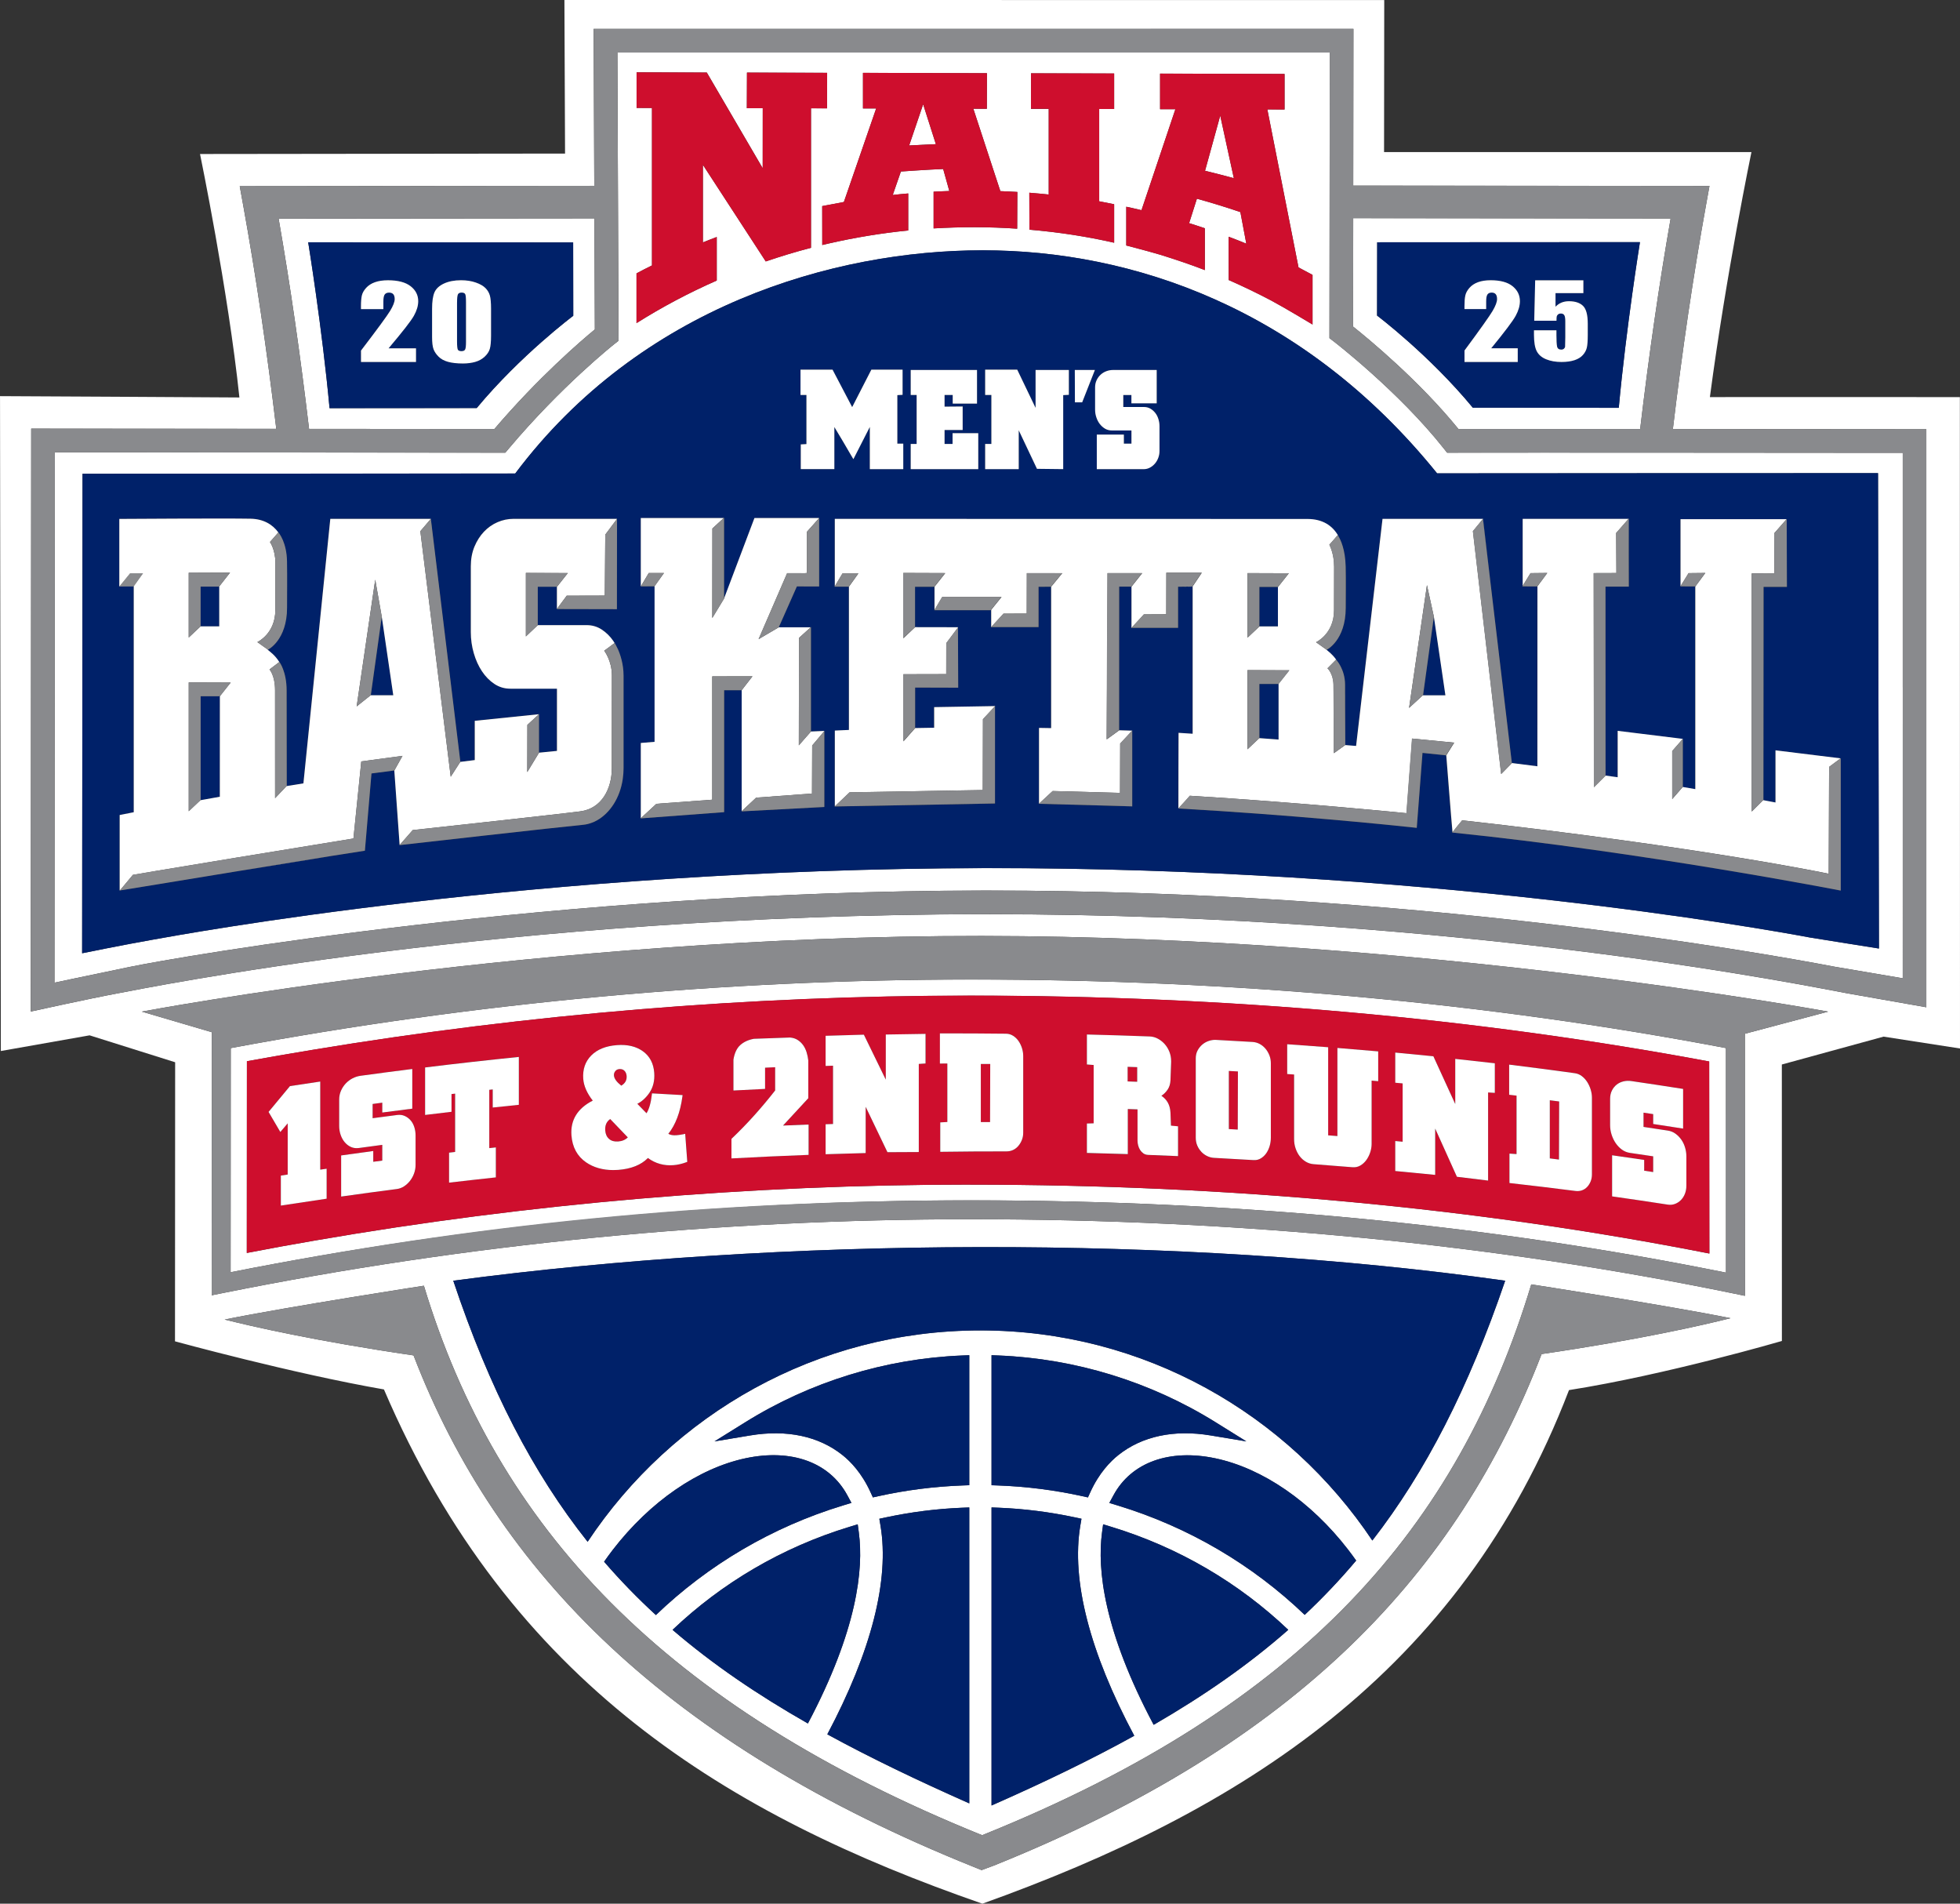 <?xml version="1.0" encoding="UTF-8"?>
<svg id="Layer_2" data-name="Layer 2" xmlns="http://www.w3.org/2000/svg" viewBox="0 0 769.01 746.74">
  <rect x="0" y="0" width="769.01" height="746.74" fill="#333333" stroke="none"/>
  <defs>
    <style>
      .cls-1 {
        fill: none;
      }

      .cls-2 {
        fill: #002169;
      }

      .cls-3 {
        fill: #ce0e2d;
      }

      .cls-4 {
        fill: #fff;
      }

      .cls-5 {
        fill: #898a8d;
      }
    </style>
  </defs>
  <g id="Print_File" data-name="Print File">
    <g>
      <polygon class="cls-1" points="51.05 224.87 46.82 230.05 46.8 230.08 46.8 230.08 46.82 230.05 51.05 224.87"/>
      <polygon class="cls-1" points="52.45 230 52.42 230.04 52.45 230 56.12 224.88 52.45 230"/>
      <polygon class="cls-5" points="56.12 224.88 51.05 224.87 46.82 230.05 46.8 230.08 52.39 230.07 52.42 230.04 52.45 230 56.12 224.88"/>
      <path class="cls-4" d="M570.03,177.57h-2.25s-1.4-1.76-1.4-1.76c-17.52-22.13-42.69-41.59-42.95-41.78l-1.81-1.39v-2.29l.12-109.75H242.24l.44,113.07-1.78,1.4c-.2.16-20.64,16.37-41.25,40.85l-1.39,1.65-148.04-.15h-28.7l-.15,208.04c.22-.04,9.56-2.04,29.39-6.15,19.83-4.11,168-29.82,335.08-29.99h1.73c165.47,0,301.21,23.95,332.29,29.89.38.07,26.33,4.46,26.68,4.53.01-43.35.01-82.17.01-114.1v-4.13c0-54.49,0-87.89,0-87.89,0,0-157.88-.14-176.51-.06ZM441.89,81.09s4.01.84,5.98,1.35l13.3-39.61h-6.01v-13.96l48.84.13v13.95l-6.75-.04,12.23,61.98c1.89.99,5.5,2.93,5.5,2.93v19.47s-10.75-6.5-16.35-9.48c-5.38-2.83-10.89-5.49-16.52-7.96h-.02l-.02-16.99c2.33.88,4.65,1.77,6.93,2.72l-2.33-12.39c-5.59-1.91-11.28-3.65-17.05-5.25h-.01l-3.05,9.59c2.04.62,4.09,1.3,6.12,1.99h.05v16.42c-5.65-2.2-11.67-4.2-17.5-6.02-4.39-1.31-13.33-3.63-13.33-3.63v-15.2ZM404.5,42.68l.03-13.92,32.61.07v13.93h-5.87v36.2s3.87.74,5.84,1.15l.03.05v15.05h-.02c-10.81-2.45-21.9-4.16-33.26-5.11h.04l-.05-14.49c2.64.22,4.99.42,7.62.7v-33.6h-6.96ZM331.1,79.23l12.67-36.68h-5.18v-13.97l48.64.14-.04,13.96-5.3-.03,10.6,32.33c2.14.07,4.56.19,6.67.32l-.07,14.41c-5.53-.38-11.06-.58-16.66-.58-5.41-.01-10.78.16-16.13.47v-14.4h-.02c2.05-.11,4.13-.22,6.19-.27l-2.41-8.63c-5.48.19-16.59.98-16.59.98l-3.2,9.21c2.01-.24,4.03-.43,6.07-.6h0s.01,0,.01,0c0,0,0,0-.01,0v14.52s0,0,0,0c-10.65,1.05-21.08,2.8-31.25,5.12l-2.47.58-.02-15.26,2.44-.46c2.04-.41,4.03-.79,6.07-1.15ZM249.73,107.24c2.06-1.12,3.96-2.09,6.08-3.13v-61.76l-6.04-.02v-13.97l27.55.09,21.93,37.54.02-23.55h-6.24l.05-13.97,31.45.09-.02,13.94-6.31-.03v54.73c-6.04,1.56-11.95,3.37-17.75,5.35l-24.67-37.9v30.43c1.77-.73,3.59-1.4,5.36-2.09h.09v17.05c-11.03,4.85-21.43,10.37-31.48,16.7v-19.5ZM709.9,367.71c-17.39-3.26-152.17-27.45-323.45-27.18-176.21.27-314.11,25.89-326.27,28.03-12.16,2.14-27.96,5.37-27.96,5.37l.16-188.09s162.37-.1,169.76-.09c49.26-65.61,124.88-87.56,183.42-87.56s125.76,22.5,178.29,87.5c12.14-.05,172.99-.08,172.99-.08l.36,186.47s-26.05-4.13-27.3-4.36Z"/>
      <path class="cls-4" d="M769.01,411.3l-.05-255.53s-90.12-.07-98.08,0c6.38-48.3,16.3-96.11,16.3-96.11h-144.14l.07-59.65H221.45l.25,60.23-143.22.17s11.04,53.5,15.45,95.5c-6.62-.07-93.92-.52-93.92-.52l.32,256.88,34.82-6.15,33.57,10.56-.06,109.47s46.09,12.63,81.98,18.87c49.43,115.35,135.26,167.18,234.8,201.72,100.75-36.1,187.38-89.98,230.16-201.46,38.1-5.99,83.53-19.27,83.53-19.27l-.02-108.45,39.91-10.93,30,4.65ZM604.85,531.14c-32.93,85.59-95.35,152.62-215.05,200.7l-4.63,1.71v.03s-3.01-1.21-3.01-1.21c-119.71-48.08-186.97-115.11-219.9-200.7-38.15-5.56-63.86-11.47-74.11-14.07,25.35-5.11,78.17-13.26,78.17-13.26,28.51,94.44,93.85,164.92,219.02,215.54,126.04-50.68,186.86-121.3,215.46-216.07,0,0,52.83,8.15,78.17,13.26-10.26,2.6-35.96,8.51-74.11,14.07ZM391.96,591.43c9.9.4,19.9,1.67,29.72,3.76l2.64.56-.45,2.66c-3.61,21.49,3.68,49.69,21.16,82.47-16.94,9.37-35.53,18.33-56,27.35v-116.92l2.93.12ZM389.03,582.59v-51.01l2.93.12c30.07,1.24,59.47,10.3,85.01,26.2l12.04,7.49-13.99-2.33c-14.39-2.39-26.92.27-36.25,7.71-3.12,2.48-7.55,7.02-10.97,14.52l-.94,2.07-2.23-.49c-10.73-2.37-21.8-3.78-32.89-4.19l-2.71-.1ZM432.38,601.22l.44-3.29,3.17.97c26.58,8.09,50.18,22.08,69.47,40.42-15.55,13.67-33.02,25.82-52.81,37.26-19.66-36.96-22.17-61.03-20.27-75.36ZM438.55,590.55l-3.3-1,1.64-3.03c6.98-12.9,21.95-18.3,40.04-14.46,18.5,3.93,37.43,16.95,51.95,35.73,1.1,1.42,2.17,2.88,3.22,4.36-6.34,7.53-13.06,14.6-20.19,21.3-20.47-19.61-45.47-34.41-73.36-42.9ZM384.67,521.87c-64.28,0-120.98,32.99-154.11,82.91-21.35-26.88-38.44-59.74-52.72-102.41,128.64-17.11,284.8-18.04,412.72,0-14.39,42.13-31.15,74.9-52.12,101.91-33.17-49.65-89.71-82.42-153.77-82.42ZM333.36,598.89l3.17-.97.44,3.29c1.89,14.26-.59,38.18-19.99,74.83-19.78-11.27-37.37-23.22-53.1-36.73,19.29-18.34,42.89-32.33,69.48-40.43ZM257.34,633.52c-7.16-6.57-13.93-13.52-20.32-20.93,1.12-1.6,2.27-3.17,3.45-4.71,14.56-18.85,33.52-31.92,52.03-35.86,18.01-3.84,32.94,1.57,39.93,14.47l1.64,3.03-3.3,1c-27.92,8.5-52.95,23.34-73.43,43ZM345.46,598.41l-.45-2.66,2.64-.56c9.82-2.09,19.82-3.36,29.72-3.76l2.93-.12v116.09c-20.25-8.97-38.75-17.83-55.7-27.09,17.26-32.53,24.45-60.53,20.86-81.89ZM377.59,582.69c-11.09.41-22.15,1.82-32.89,4.19l-2.22.49-.94-2.07c-3.42-7.5-7.85-12.04-10.97-14.52h0c-9.33-7.43-21.86-10.1-36.24-7.71l-13.99,2.33,12.04-7.49c25.54-15.9,54.93-24.96,85-26.2l2.93-.12v51l-2.71.1ZM684.6,405.5l.02,102.8-4.46-.92c-93.76-19.32-194.4-29.12-299.12-29.12-99.31,0-198.07,9.74-293.54,28.94l-4.44.89.05-103.13.14-.02-27.62-8.12s157.53-29.83,329.59-29.68c172.06.16,332.05,29.68,332.05,29.68l-32.67,8.68ZM387.56,358.6h-1.72c-187.81.19-328.37,28.96-339.48,31.02-11.1,2.05-34.29,7.17-34.29,7.17l.17-228.65,96.16.08c-3.75-31.38-8-60.11-12.98-87.67l-1.36-7.51,139.1-.14-.24-61.58h298.09l-.07,61.49,139.77.14-1.36,7.51c-4.99,27.61-9.25,56.4-13,87.84,48.69.03,99.44.08,99.44.08v226.73s-20.15-3.54-31.16-5.49c-11.01-1.95-150.16-31.01-337.08-31.01Z"/>
      <path class="cls-4" d="M478.76,45.36l-5.96,21.63c3.77.91,7.54,1.88,11.3,2.91l-5.34-24.55Z"/>
      <path class="cls-4" d="M193.96,168.29c17.42-20.41,34.05-34.64,39.43-39.07l-.17-43.56-123.9.12c4.53,25.97,8.46,53.06,11.94,82.45l72.7.06ZM224.88,95.09l.04,28.78s-20.64,15.44-37.88,36.19c-14.71-.01-52.28.05-57.74.05-2.91-31.52-8.38-65.07-8.38-65.07l103.96.06Z"/>
      <path class="cls-4" d="M362.2,40.91l-5.49,16.15c3.47-.2,6.97-.37,10.48-.51l-4.99-15.64Z"/>
      <path class="cls-4" d="M90.53,411.13l-.05,87.92c94.58-18.71,192.31-28.2,290.56-28.2,103.56,0,203.17,9.54,296.16,28.36l-.02-88.09c-93.89-17.84-193.5-26.89-296.13-26.89-97.1,0-194.83,9.05-290.52,26.9ZM670.68,491.72c-91.29-17.97-188.3-27.02-290.01-27.02v-.02c-86.71,0-173.03,7.38-257.13,21.94-9.31,1.61-17.45,3.08-26.71,4.87l.04-75.2c8.85-1.62,16.56-2.94,25.44-4.41,85.36-14.16,172.11-21.32,258.36-21.32,100.59,0,198.09,8.69,289.93,25.83l.07,75.34Z"/>
      <path class="cls-4" d="M572.23,168.29c10.22-.03,39.25-.02,71.29,0,3.49-29.44,7.42-56.58,11.96-82.59l-124.54-.12-.05,42.53c6.07,4.83,25.86,21.15,41.34,40.19ZM540.34,95.04l103.1-.06s-5.42,33.51-8.31,64.99c-5.42,0-42.67-.06-57.26-.04-17.1-20.72-37.57-36.14-37.57-36.14l.04-28.75Z"/>
      <path class="cls-2" d="M181.07,137.75c.73,0,1.21-.22,1.43-.66.23-.44.34-1.43.34-2.97v-15.58c0-1.67-.1-2.72-.3-3.14-.2-.42-.68-.63-1.42-.63s-1.21.22-1.44.67c-.23.45-.35,1.48-.35,3.1v15.34c0,1.83.11,2.93.33,3.3.22.38.69.56,1.42.56Z"/>
      <path class="cls-2" d="M577.87,159.93c14.59-.01,51.84.04,57.26.04,2.89-31.48,8.31-64.99,8.31-64.99l-103.1.06-.04,28.75s20.47,15.42,37.57,36.14ZM602.34,109.93h18.91v5.03h-10.93v5.34c1.37-1.44,3.13-2.16,5.28-2.16,2.43,0,4.26.61,5.51,1.82,1.24,1.21,1.86,3.54,1.86,6.98v4.49c0,2.23-.12,3.86-.36,4.9-.24,1.04-.75,2.01-1.54,2.89-.79.89-1.88,1.57-3.28,2.04-1.4.47-3.12.71-5.14.71-2.27,0-4.27-.35-6-1.06-1.73-.71-2.96-1.76-3.69-3.16-.73-1.4-1.09-3.56-1.09-6.49v-1.71h8.81v1.96c0,2.03.08,3.48.24,4.33.16.85.71,1.28,1.66,1.28.44,0,.79-.12,1.06-.37.27-.25.41-.51.44-.8.02-.28.05-1.52.08-3.71v-6.23c0-1.18-.14-1.98-.41-2.41-.28-.43-.73-.64-1.37-.64-.41,0-.75.11-1.03.33-.28.22-.46.46-.53.71-.08.25-.12.84-.12,1.76h-8.72l.37-15.85ZM593.42,112.25c1.93,1.55,2.9,3.51,2.9,5.88,0,1.8-.55,3.7-1.64,5.71-1.09,2.01-4.3,6.27-9.62,12.78h10.41v5.36h-20.89v-4.49c6.2-8.36,9.87-13.54,11.04-15.53,1.17-1.99,1.75-3.54,1.75-4.65,0-.85-.18-1.49-.53-1.91-.36-.42-.89-.63-1.61-.63s-1.26.23-1.61.7c-.35.47-.53,1.39-.53,2.78v2.99h-8.51v-1.15c0-1.76.11-3.15.33-4.17.22-1.02.76-2.02,1.62-3,.86-.98,1.98-1.73,3.36-2.23,1.38-.5,3.03-.76,4.96-.76,3.77,0,6.63.77,8.57,2.32Z"/>
      <path class="cls-2" d="M187.04,160.06c17.24-20.75,37.88-36.19,37.88-36.19l-.04-28.78-103.96-.06s5.46,33.55,8.38,65.07c5.46,0,43.03-.06,57.74-.05ZM169.52,121.18c0-2.89.31-5.05.93-6.49.62-1.44,1.86-2.59,3.71-3.46,1.85-.87,4.1-1.3,6.74-1.3,2.15,0,4.08.3,5.78.9,1.7.6,2.97,1.34,3.81,2.2.84.87,1.41,1.85,1.71,2.93.3,1.09.45,2.82.45,5.21v10.49c0,2.38-.16,4.12-.49,5.21-.32,1.09-1,2.1-2.02,3.05-1.02.95-2.25,1.63-3.69,2.04-1.44.41-3.05.62-4.83.62-2.35,0-4.3-.22-5.85-.65-1.55-.43-2.79-1.11-3.71-2.03-.92-.92-1.58-1.89-1.97-2.9-.39-1.02-.58-2.63-.58-4.85v-10.97ZM154.3,115.4c-.37-.42-.92-.63-1.67-.63s-1.3.23-1.67.7c-.36.47-.55,1.39-.55,2.78v2.99h-8.79v-1.15c0-1.76.11-3.15.34-4.17.23-1.02.79-2.02,1.68-3,.89-.98,2.05-1.73,3.47-2.23,1.42-.5,3.13-.76,5.12-.76,3.9,0,6.85.77,8.85,2.32,2,1.55,3,3.51,3,5.88,0,1.8-.56,3.7-1.69,5.71-1.13,2.01-4.44,6.27-9.94,12.78h10.76v5.36h-21.58v-4.49c6.4-8.37,10.2-13.54,11.41-15.53,1.21-1.99,1.81-3.54,1.81-4.65,0-.85-.18-1.49-.55-1.91Z"/>
      <path class="cls-2" d="M563.86,185.68c-52.52-65-119.74-87.5-178.29-87.5s-134.17,21.95-183.42,87.56c-7.39-.02-169.76.09-169.76.09l-.16,188.09s15.8-3.23,27.96-5.37c12.16-2.14,150.05-27.76,326.27-28.03,171.28-.26,306.06,23.92,323.45,27.18,1.25.24,27.3,4.36,27.3,4.36l-.36-186.47s-160.85.03-172.99.08ZM429.68,151.98c0-1.04.2-1.99.59-2.83s.92-1.56,1.57-2.17c.65-.6,1.4-1.06,2.25-1.38.85-.32,1.72-.48,2.63-.48h17.13v13.07h-9.92v-3.25h-3.19v4.7h8.13c.9,0,1.72.21,2.47.63.74.42,1.38.97,1.92,1.66.54.68.96,1.48,1.25,2.41.29.93.44,1.87.44,2.83v9.69c0,.96-.16,1.88-.49,2.74-.32.86-.78,1.63-1.35,2.29-.58.66-1.24,1.18-1.98,1.56-.74.38-1.53.57-2.35.57h-18.43v-13.55h10.62v3.55h2.98v-5.18h-7.7c-.97,0-1.86-.23-2.65-.69-.79-.46-1.48-1.07-2.06-1.84-.58-.76-1.03-1.64-1.35-2.62-.32-.98-.49-2-.49-3.04v-8.67ZM429.59,145.12l-5,12.71h-2.84l-.05-12.71h7.89ZM386.53,174.14h2.44v-19.21h-2.44v-9.93h12.57l7.21,14.99v-14.87h13.06v9.75l-2.22.12v29.02l-10.29-.12-7.15-15.11v15.23h-13.17v-9.87ZM357.32,174.14h2.33v-19.21h-2.33v-9.81h26.01v13.19h-9.54v-3.37h-3.2v4.58l7.1-.06v9.21h-7.1v5.48h3.14v-4.22h10.08v14.09h-26.5v-9.87ZM244.64,301.29c0,1.42-.11,2.79-.3,4.11-.01.09-.02.18-.03.27-1.13,7.52-5.1,13.28-9.98,16.07-.13.07-.26.14-.39.21-.32.17-.65.34-.98.48-.1.04-.21.08-.31.13-1.25.52-2.53.86-3.83.98-8.12.74-72.09,7.98-72.09,7.98l.06-.07h-.02s-2.09-29.22-2.09-29.22l-8.94,1.17-.06.73-2.52,29.57s-4.01.61-13.1,2.05l-37.61,6.11c-35.72,5.88-45.44,7.43-45.44,7.43l.05-.06-.13.02v-29.57l5.52-1.09v-88.6h-.03s-.03.04-.03.04l-.03.03h-5.6s0,0,0,0l.02-.03v-26.51s41.99-.28,51.53-.08c4.91.1,8.53,2.15,10.9,5.42.33.39,3.22,3.97,3.36,11.29.11,5.92.02,12.78.02,18.21,0,12.8-7.49,16.47-7.49,16.47l-.03-.02s-.05.04-.07.05c.89.79,2.85,2.09,4.54,4.81l.05-.04s2.84,3.65,2.84,11.21c0,8.47.05,37.37.05,37.37h-.01c0,.07,0,.1,0,.1l6.53-1.05,10.55-103.76h39.46s0,0,0,0l11.57,95.26-.03.05v.02s5.67-.71,5.67-.71v-15.4l25.18-2.59.03-.03v15.12h0s7.04-.7,7.04-.7v-24.4h-18.25c-2.31,0-4.41-.62-6.3-1.87-1.88-1.25-3.51-2.91-4.88-4.97-1.37-2.06-2.44-4.43-3.21-7.09-.77-2.66-1.16-5.4-1.16-8.23v-25.87c0-2.83.47-5.38,1.41-7.66.94-2.28,2.19-4.24,3.73-5.87,1.54-1.63,3.32-2.88,5.33-3.75,2.01-.87,4.09-1.31,6.23-1.31h40.61v.09l.05-.07-.04,35.41-23.58-.05.05-.07v-8.68h-7.52v15.06h19.22c2.14,0,4.09.57,5.85,1.71,1.76,1.14,3.28,2.64,4.56,4.48.18.26.35.55.52.83l.02-.02s.52.79,1.15,2.19c0,.01.01.02.02.03,1.01,2.23,2.31,6,2.31,10.62v36.22ZM323.43,316.55l-32.49,1.73.07-.06v-47.47h0s-6.88,0-6.88,0v47.78l-.04-.02v.07l-32.73,2.44.07-.06v-29.52l5.4-.45v-61h-5.4v-26.79h32.55l.11-.1v31.67l11.93-31.57h25.32v.09l.05-.06v26.81l-8.73-.02-7.11,16.04h-.02s12.54.01,12.54.01l.11-.1v40.97l5.21-.22v.11l.04-.05v29.77ZM327.35,184.02h-13.17v-9.69l2.22-.12v-19.27h-2.33v-9.93h12.57l7.7,14.69,7.53-14.69h12.25v9.87l-2.06.12v19.03h2.33v10h-13.12v-16.56l-6.45,12.65c-.36-.6-.77-1.28-1.22-2.05-.45-.76-.9-1.53-1.35-2.32-.45-.78-.91-1.56-1.36-2.32-.45-.76-.86-1.45-1.22-2.05-.4-.68-.78-1.32-1.16-1.93-.38-.6-.77-1.24-1.16-1.93v16.5ZM722.21,349.34s-78.04-15.2-152.46-22.77c.03-.04.08-.1.11-.14-.02,0-.04,0-.06,0-.35-3.37-2.4-29.66-2.44-30.13h0s-9.23-.96-9.23-.96l-2.25,29.4s-.04,0-.07,0c0,0,0,0,0,0-.79-.09-1.59-.17-2.38-.26-9.74-1.03-47.55-4.88-91.16-7.34.02-.02.06-.06.08-.09-.03,0-.05,0-.08,0-.02-2.52.06-29.58.06-29.58l5.53.36v-57.73l-5.63.07v16.11h-18.31l.03-.03h-.08v-16.13h-4.75s-.02,56.31-.02,56.31l-.03.02h0s5.09.16,5.09.16l.08-.09v29.77h-.02s0,.02,0,.02l-8.01-.23-28.65-.78.06-.05h-.04v-29.71l4.76.08v-55.46l-4.85.04v15.8h-18.66l.07-.07h-.08v-6.68h-.02l-.1.12h-22.15s.07-.12.07-.12h-.04v-9.09l-.02.03h-7.54v15.79l-.02.02v.02l16.84.03v.09l.03-.04.09,23.68-16.9-.05v15.82l-.04.05,7.44-.13v-8.08l23.9-.41v.06l.04-.04v38.2l-62.92,1.17.05-.05h-.03s0-29.73,0-29.73l5.53-.25v-56.19h-5.59s.06-.1.06-.1v-26.5s175.51.04,185.42.04c5.81,0,9.85,2.46,12.26,6.86.78,1.28,2.65,5.04,2.79,11.86.13,5.92.02,10.72.02,16.15,0,12.8-7.49,16.47-7.49,16.47l-.06-.05s-.02.02-.03.02c.76.68,2.31,1.76,3.79,3.86h0s3.53,3.67,3.53,9.84c0,.89,0,2.03,0,3.3,0,.2.02.39.02.6,0,1.62,0,3.25,0,4.85.03,7.03.07,14.87.07,14.87l-.04.03s0,.03,0,.03l4.23.34,10.37-89.07h39.44s0,0,0,0h.01l2.97,25.16,8.37,70.61h-.01s9.98,1.28,9.98,1.28l.02-70.58h-.01l-.03.04-5.87-.02.12-.19v-26.29h41.55l.05-.05v.05h.05v14.52l.04,12.05h-.04s-9.12,0-9.12,0l.02,74.11-.02.02,4.74.65v-18.2l25.57,3.15.02-.02v18.84s-.01.05-.01.05l4.88.84v-79.52l-5.83-.02.05-.08v-26.29h41.63l.04-.05.09,26.62h-9.16l-.06,83.55-.02.02v.09l4.75.9v-20.46l25.55,3.15.05-.04v51.91Z"/>
      <path class="cls-5" d="M755.81,168.37s-50.75-.05-99.44-.08c3.75-31.44,8.01-60.23,13-87.84l1.36-7.51-139.77-.14.07-61.49H232.93l.24,61.58-139.1.14,1.36,7.51c4.98,27.56,9.23,56.3,12.98,87.67l-96.16-.08-.17,228.65s23.18-5.12,34.29-7.17c11.1-2.05,151.66-30.83,339.48-31.02h1.72c186.91,0,326.07,29.06,337.08,31.01,11.01,1.95,31.16,5.49,31.16,5.49v-226.73ZM530.94,85.57l124.54.12c-4.54,26.01-8.47,53.15-11.96,82.59-32.04-.02-61.07-.02-71.29,0-15.48-19.04-35.27-35.35-41.34-40.19l.05-42.53ZM233.22,85.66l.17,43.56c-5.38,4.43-22.01,18.66-39.43,39.07l-72.7-.06c-3.49-29.38-7.41-56.48-11.94-82.45l123.9-.12ZM746.55,269.65c0,31.94,0,70.75-.01,114.1-.35-.07-26.29-4.46-26.68-4.53-31.08-5.94-166.82-29.89-332.29-29.89h-1.73c-167.08.17-315.24,25.88-335.08,29.99-19.83,4.11-29.17,6.11-29.39,6.15l.15-208.04h28.7l148.04.15,1.39-1.65c20.61-24.48,41.05-40.69,41.25-40.85l1.78-1.4-.44-113.07h279.49l-.12,109.75v2.29l1.81,1.39c.25.19,25.43,19.66,42.95,41.78l1.4,1.77h2.25c18.63-.09,176.51.05,176.51.05,0,0,0,33.39,0,87.89v4.13Z"/>
      <path class="cls-5" d="M55.63,396.82l27.62,8.12-.14.02-.05,103.13,4.44-.89c95.48-19.2,194.24-28.94,293.54-28.94,104.72,0,205.36,9.8,299.12,29.12l4.46.92-.02-102.8,32.67-8.68s-160-29.52-332.05-29.68c-172.06-.15-329.59,29.68-329.59,29.68ZM677.2,499.2c-92.98-18.82-192.59-28.36-296.16-28.36s-195.99,9.48-290.56,28.2l.05-87.92c95.69-17.85,193.42-26.9,290.52-26.9,102.63,0,202.24,9.04,296.13,26.89l.02,88.09Z"/>
      <path class="cls-5" d="M385.33,719.88c-125.17-50.63-190.51-121.1-219.02-215.54,0,0-52.83,8.15-78.17,13.26,10.26,2.6,35.97,8.51,74.11,14.07,32.93,85.59,100.19,152.62,219.9,200.7l3.01,1.21v-.03s4.64-1.71,4.64-1.71c119.7-48.08,182.12-115.11,215.05-200.7,38.15-5.56,63.86-11.47,74.11-14.07-25.35-5.11-78.17-13.26-78.17-13.26-28.61,94.77-89.42,165.39-215.46,216.07Z"/>
      <path class="cls-2" d="M380.3,591.31l-2.93.12c-9.9.4-19.9,1.67-29.72,3.76l-2.64.56.45,2.66c3.6,21.36-3.6,49.36-20.86,81.89,16.95,9.26,35.45,18.12,55.7,27.09v-116.09Z"/>
      <path class="cls-2" d="M389.03,708.22c20.48-9.02,39.06-17.98,56-27.35-17.48-32.77-24.78-60.98-21.16-82.47l.45-2.66-2.64-.56c-9.83-2.09-19.83-3.36-29.72-3.76l-2.93-.12v116.92Z"/>
      <path class="cls-2" d="M336.97,601.22l-.44-3.29-3.17.97c-26.59,8.09-50.18,22.09-69.48,40.43,15.73,13.51,33.32,25.46,53.1,36.73,19.4-36.66,21.88-60.57,19.99-74.83Z"/>
      <path class="cls-2" d="M332.43,586.49c-6.99-12.9-21.92-18.3-39.93-14.47-18.5,3.94-37.46,17.01-52.03,35.86-1.19,1.53-2.33,3.11-3.45,4.71,6.4,7.41,13.16,14.35,20.32,20.93,20.48-19.66,45.51-34.5,73.43-43l3.3-1-1.64-3.03Z"/>
      <path class="cls-2" d="M380.3,531.59l-2.93.12c-30.07,1.24-59.46,10.3-85,26.2l-12.04,7.49,13.99-2.33c14.38-2.39,26.92.27,36.24,7.71h0c3.12,2.48,7.55,7.02,10.97,14.52l.94,2.07,2.22-.49c10.74-2.37,21.8-3.78,32.89-4.19l2.71-.1v-51Z"/>
      <path class="cls-2" d="M505.45,639.31c-19.29-18.34-42.88-32.33-69.47-40.42l-3.17-.97-.44,3.29c-1.9,14.33.61,38.4,20.27,75.36,19.79-11.44,37.26-23.59,52.81-37.26Z"/>
      <path class="cls-2" d="M532.09,612.14c-1.04-1.48-2.12-2.94-3.22-4.36-14.51-18.77-33.45-31.8-51.95-35.73-18.09-3.84-33.06,1.56-40.04,14.46l-1.64,3.03,3.3,1c27.89,8.49,52.88,23.29,73.36,42.9,7.13-6.7,13.85-13.77,20.19-21.3Z"/>
      <path class="cls-2" d="M426.86,587.38l.94-2.07c3.41-7.5,7.85-12.04,10.97-14.52,9.33-7.43,21.87-10.1,36.25-7.71l13.99,2.33-12.04-7.49c-25.54-15.9-54.94-24.96-85.01-26.2l-2.93-.12v51.01l2.71.1c11.09.41,22.15,1.82,32.89,4.19l2.23.49Z"/>
      <path class="cls-2" d="M590.56,502.37c-127.92-18.04-284.08-17.11-412.72,0,14.28,42.67,31.36,75.53,52.72,102.41,33.13-49.93,89.83-82.91,154.11-82.91s120.6,32.77,153.77,82.42c20.97-27.01,37.73-59.78,52.12-101.91Z"/>
      <polygon class="cls-3" points="356.34 75.88 356.34 75.88 356.35 75.88 356.34 75.88"/>
      <path class="cls-3" d="M403.85,75.6l.05,14.49h-.04c11.36.95,22.45,2.67,33.26,5.11h.02v-15.05l-.03-.05c-1.97-.41-5.84-1.15-5.84-1.15v-36.2h5.87v-13.93l-32.61-.07-.03,13.92h6.96v33.62c-2.62-.28-4.98-.48-7.62-.7Z"/>
      <path class="cls-3" d="M322.62,96.1l2.47-.58c10.17-2.32,20.6-4.07,31.25-5.12h.01v-14.52c-2.06.17-4.07.36-6.08.6l3.2-9.21s11.11-.79,16.59-.98l2.41,8.63c-2.06.06-4.14.16-6.19.27h.02v14.4c5.35-.31,10.72-.48,16.13-.47,5.59,0,11.13.2,16.66.58l.07-14.41c-2.11-.12-4.53-.24-6.67-.32l-10.6-32.33,5.3.03.04-13.96-48.64-.14v13.96h5.18s-12.67,36.69-12.67,36.69c-2.03.36-4.03.74-6.07,1.15l-2.44.46.02,15.26ZM362.2,40.91l4.99,15.64c-3.52.14-7.01.31-10.48.51l5.49-16.15Z"/>
      <path class="cls-3" d="M281.21,93h-.09c-1.77.69-3.59,1.37-5.34,2.09v-30.43s24.66,37.9,24.66,37.9c5.81-1.98,11.71-3.78,17.75-5.35v-54.73l6.31.03.02-13.94-31.45-.09-.05,13.97h6.24l-.02,23.55-21.93-37.54-27.55-.09v13.97l6.04.02v61.76c-2.11,1.04-4.02,2.01-6.08,3.13v19.5c10.05-6.33,20.45-11.84,31.48-16.7v-17.05Z"/>
      <path class="cls-3" d="M472.72,105.95v-16.42h-.05c-2.03-.69-4.08-1.37-6.12-1.99l3.05-9.59h.01c5.77,1.59,11.46,3.34,17.05,5.25l2.33,12.39c-2.28-.96-4.6-1.84-6.93-2.72l.02,16.99h.02c5.62,2.48,11.13,5.13,16.52,7.96,5.6,2.98,16.35,9.48,16.35,9.48v-19.47s-3.61-1.94-5.5-2.93l-12.23-61.98,6.75.04v-13.95l-48.84-.13v13.96h6.01l-13.3,39.61c-1.97-.51-5.98-1.35-5.98-1.35v15.2s8.94,2.32,13.33,3.63c5.84,1.82,11.86,3.82,17.5,6.02ZM478.76,45.36l5.34,24.55c-3.76-1.04-7.53-2.01-11.3-2.91l5.96-21.63Z"/>
      <path class="cls-3" d="M237.47,443.48c.1,1.42.59,2.49,1.49,3.28.89.79,2.05,1.11,3.55,1.01,1.61-.12,2.86-.65,3.81-1.61l-6.9-7.19c-1.46,1.01-2.1,2.49-1.95,4.51Z"/>
      <path class="cls-3" d="M388.52,417.35c-1.23,0-2.46,0-3.69,0v22.8c1.21,0,2.42,0,3.62,0,.02-7.6.04-15.2.07-22.8Z"/>
      <path class="cls-3" d="M243.77,425.85c1.53-.91,2.22-2.16,2.1-3.8-.06-.86-.35-1.53-.87-2.05-.45-.44-1-.66-1.69-.66-.09,0-.17,0-.26,0-.7.05-1.23.31-1.63.8-.4.49-.58,1.04-.53,1.69.09,1.22,1.06,2.57,2.88,4Z"/>
      <path class="cls-3" d="M611.74,432.06c-1.22-.16-2.44-.32-3.67-.47v22.8c1.2.15,2.4.31,3.6.46.02-7.6.04-15.2.07-22.79Z"/>
      <path class="cls-3" d="M122.32,411.86c-8.88,1.47-16.59,2.79-25.44,4.41l-.04,75.2c9.26-1.79,17.4-3.26,26.71-4.87,84.11-14.55,170.42-21.94,257.13-21.94v.02c101.71,0,198.72,9.05,290.01,27.02l-.07-75.34c-91.84-17.14-189.34-25.83-289.93-25.83-86.25,0-172.99,7.17-258.36,21.32ZM128.15,470.2c-5.99.87-11.98,1.77-17.97,2.7v-11.76c.9-.14,1.8-.28,2.69-.42v-20.07c-.96,1.13-1.92,2.26-2.89,3.39-1.54-2.63-3.08-5.25-4.62-7.88,2.8-3.38,5.6-6.76,8.4-10.13,3.96-.61,7.91-1.2,11.87-1.78v34.56c.83-.12,1.67-.24,2.51-.37v11.76ZM163.06,456.95c0,1.15-.19,2.26-.58,3.33-.39,1.08-.92,2.05-1.61,2.93-.69.87-1.47,1.59-2.35,2.16-.88.57-1.81.91-2.8,1.04-7.29.94-14.58,1.93-21.86,2.96v-16.13c4.2-.6,8.4-1.18,12.6-1.74v4.23c1.18-.16,2.36-.32,3.54-.47v-6.17c-3.04.4-6.09.81-9.13,1.23-1.16.16-2.21.03-3.15-.39-.94-.42-1.76-1.03-2.44-1.85-.69-.81-1.22-1.77-1.61-2.89-.39-1.12-.58-2.3-.58-3.54v-10.32c0-1.24.23-2.4.71-3.47.47-1.07,1.09-2.02,1.86-2.84.77-.83,1.66-1.5,2.67-2.02,1.01-.52,2.05-.86,3.12-1,6.77-.93,13.54-1.82,20.32-2.67v15.56c-3.93.49-7.85,1-11.77,1.52v-3.87c-1.26.17-2.53.34-3.79.51v5.59c3.21-.43,6.43-.86,9.65-1.27,1.07-.14,2.05-.01,2.93.38s1.64.95,2.28,1.68c.64.73,1.14,1.63,1.48,2.68.34,1.06.51,2.16.51,3.31v11.54ZM203.57,433.36c-3.42.35-6.83.71-10.25,1.07v-7.1c-.45.05-.9.1-1.35.15v22.87c.86-.09,1.72-.19,2.58-.28v11.76c-6.12.65-12.24,1.34-18.36,2.06v-11.76c.79-.09,1.59-.19,2.38-.28v-22.87c-.47.05-.94.11-1.42.16v6.96c-3.46.4-6.91.82-10.36,1.24v-18.64c12.25-1.5,24.51-2.88,36.78-4.13v18.78ZM269.28,455.91c-1.69.63-3.38,1.02-5.03,1.14-3.72.29-7.1-.67-10.03-2.8-2.67,2.71-6.59,4.28-11.66,4.66-.67.05-1.32.07-1.97.07-4.12,0-7.7-1.02-10.65-3.05-3.45-2.37-5.38-5.93-5.72-10.57-.45-5.99,2.37-10.58,8.36-13.63-2.27-2.9-3.53-5.76-3.73-8.51-.28-3.71.79-6.81,3.15-9.2,2.35-2.37,5.74-3.73,10.08-4.05,4.09-.32,7.51.5,10.16,2.4,2.68,1.92,4.18,4.76,4.46,8.46.23,3.04-.42,5.7-1.93,7.89-1.32,1.91-2.89,3.35-4.7,4.27l3.6,3.7c1-1.57,1.71-4.01,2.09-7.28l.06-.52,12.01.68-.08.6c-.85,6.16-2.7,11.06-5.52,14.59.82.46,1.87.65,3.16.56.76-.06,1.71-.2,2.85-.41l.62-.12.82,10.99-.39.15ZM317.27,453c-10.09.38-20.18.84-30.27,1.39v-7.67c3.19-3.04,6.2-6.14,9.02-9.29,2.82-3.15,5.53-6.38,8.12-9.7v-9.11c-1.32.06-2.63.12-3.95.18v8.32c-4.14.19-8.28.4-12.41.63v-12.12c.43-2.6,1.34-4.52,2.72-5.74,1.38-1.22,3.15-2.03,5.3-2.42,4.72-.19,9.44-.35,14.16-.5,1.16.09,2.17.41,3.01.95.84.54,1.55,1.22,2.14,2.03.58.82,1.03,1.74,1.36,2.78.32,1.04.55,2.13.68,3.27v14.77c-3.3,3.56-6.6,7.14-9.9,10.72,3.34-.14,6.68-.28,10.03-.4v11.9ZM363.15,417.18c-.88.06-1.77.12-2.65.18v34.56c-4.1,0-8.2.02-12.3.06-2.85-5.94-5.7-11.88-8.54-17.8v18.14c-5.24.13-10.48.28-15.72.46v-11.76c.97-.03,1.94-.06,2.91-.1v-22.87c-.97.03-1.94.06-2.91.1v-11.83c5-.17,10.01-.31,15.01-.44,2.87,5.88,5.74,11.77,8.61,17.66v-17.71c5.2-.11,10.4-.19,15.6-.25,0,3.87,0,7.74,0,11.61ZM631.73,431.03c0-1.24.24-2.33.71-3.27.47-.94,1.09-1.71,1.86-2.32.77-.61,1.66-1.03,2.67-1.27,1.01-.24,2.04-.28,3.12-.12,6.76.99,13.52,2.01,20.28,3.08v15.56c-3.91-.62-7.83-1.22-11.74-1.81v-3.87c-1.26-.19-2.52-.38-3.79-.57v5.59c3.21.48,6.42.96,9.63,1.46,1.07.16,2.04.57,2.92,1.21.87.64,1.64,1.41,2.28,2.33.64.91,1.13,1.95,1.47,3.1.34,1.15.51,2.3.51,3.45v11.54c0,1.15-.19,2.2-.58,3.17-.39.97-.92,1.79-1.6,2.47-.68.68-1.47,1.18-2.34,1.5-.88.32-1.81.4-2.79.25-7.27-1.12-14.55-2.2-21.83-3.23,0-5.38,0-10.75,0-16.13,4.2.59,8.39,1.2,12.59,1.83v4.23c1.18.17,2.35.35,3.53.53v-6.17c-3.04-.46-6.08-.91-9.12-1.35-1.16-.17-2.21-.59-3.15-1.28-.94-.68-1.76-1.53-2.44-2.54-.69-1.01-1.22-2.12-1.61-3.35-.39-1.22-.58-2.46-.58-3.7,0-3.44,0-6.88,0-10.33ZM592.11,417.58c8.61,1.06,17.21,2.19,25.8,3.38.99.13,1.9.52,2.73,1.15.84.64,1.54,1.42,2.12,2.33.58.92,1.03,1.91,1.35,2.98.32,1.07.48,2.11.48,3.11v30.11c0,1-.17,1.93-.51,2.76-.34.84-.8,1.56-1.38,2.18-.58.61-1.26,1.06-2.06,1.33-.79.28-1.64.35-2.54.23-8.62-1.1-17.24-2.13-25.87-3.11v-11.54c.92.06,1.85.12,2.77.19v-22.94c-.97-.12-1.93-.23-2.9-.34v-11.83ZM547.44,447.58c.97.09,1.94.18,2.9.27,0-7.62,0-15.25,0-22.87-.97-.09-1.94-.18-2.9-.27v-11.83c4.99.46,9.98.95,14.96,1.45,2.86,6.24,5.72,12.49,8.58,18.74v-17.71c5.18.55,10.35,1.12,15.53,1.72v11.61c-.88-.05-1.76-.11-2.64-.16v34.56c-4.08-.51-8.16-1.01-12.24-1.49-2.84-6.3-5.67-12.59-8.51-18.88v18.14c-5.22-.53-10.45-1.04-15.67-1.52v-11.76ZM505.02,409.6c5.36.37,10.72.76,16.08,1.18v34.56c1.21.09,2.41.19,3.62.28v-34.56c5.34.43,10.67.87,16.01,1.35v11.69c-.86-.08-1.72-.15-2.58-.23v24.81c0,1.1-.18,2.21-.55,3.32-.37,1.11-.87,2.12-1.52,3.02-.65.9-1.43,1.62-2.36,2.16-.93.54-1.95.77-3.07.67-5.08-.42-10.16-.82-15.24-1.2-1.12-.08-2.15-.41-3.1-.98-.95-.57-1.75-1.3-2.42-2.18-.67-.88-1.19-1.9-1.58-3.05-.39-1.15-.58-2.35-.58-3.59,0-8.46,0-16.92,0-25.38-.9-.06-1.81-.13-2.71-.19v-11.69ZM469.14,415.18c0-1.19.25-2.25.74-3.15.5-.91,1.12-1.68,1.87-2.31.75-.63,1.6-1.1,2.55-1.41.95-.31,1.87-.44,2.78-.39,4.78.25,9.57.52,14.35.81.99.06,1.92.32,2.78.78.86.46,1.62,1.07,2.26,1.83.65.76,1.16,1.63,1.55,2.61.39.98.58,2.02.58,3.12,0,9.73,0,19.45,0,29.18,0,1.15-.16,2.26-.48,3.34-.32,1.08-.78,2.03-1.36,2.85-.58.82-1.29,1.48-2.13,1.98-.84.5-1.78.71-2.81.65-5.17-.32-10.34-.61-15.52-.88-.95-.05-1.85-.29-2.71-.71-.86-.43-1.63-.99-2.3-1.69-.67-.7-1.2-1.52-1.59-2.44-.39-.93-.58-1.94-.58-3.04v-31.12ZM426.45,440.74c.88-.03,1.77-.05,2.65-.08v-22.87c-.88-.07-1.77-.14-2.65-.21v-11.76c8.22.2,16.44.45,24.65.77,1.12.04,2.19.34,3.2.88,1.01.54,1.91,1.25,2.68,2.12.78.87,1.39,1.87,1.84,3.02.45,1.14.68,2.36.68,3.65v.36c-.09,2.41-.17,4.82-.26,7.23-.09,1.43-.46,2.63-1.13,3.61-.67.98-1.48,1.78-2.43,2.41,1.08.71,1.92,1.61,2.52,2.68.6,1.08.95,2.38,1.04,3.92.06,1.7.13,3.4.19,5.1.93.09,1.85.18,2.78.27v11.69c-3.92-.17-7.85-.33-11.77-.48-.69-.03-1.29-.21-1.81-.57-.52-.35-.95-.8-1.29-1.34-.34-.54-.6-1.13-.77-1.78-.17-.65-.26-1.29-.26-1.91v-12.26c-1.27-.05-2.54-.09-3.82-.13v17.71c-5.35-.18-10.7-.33-16.05-.46v-11.54ZM397.49,406.29c.84.53,1.55,1.22,2.14,2.06.58.84,1.04,1.78,1.36,2.81.32,1.03.48,2.05.48,3.05v30.11c0,1-.17,1.95-.52,2.83-.35.88-.81,1.67-1.39,2.35-.58.69-1.27,1.22-2.07,1.59-.8.38-1.65.56-2.55.55-8.67,0-17.35.05-26.02.17v-11.54c.93-.05,1.86-.11,2.78-.16v-22.94c-.97,0-1.94.01-2.91.02v-11.83c8.65-.02,17.3.02,25.96.12.99,0,1.91.28,2.75.81Z"/>
      <path class="cls-4" d="M141.64,137.5v4.49s21.58,0,21.58,0v-5.36h-10.76c5.5-6.51,8.82-10.77,9.94-12.78,1.12-2.01,1.69-3.91,1.69-5.71,0-2.37-1-4.33-3-5.88-2-1.55-4.95-2.32-8.85-2.32-1.99,0-3.7.25-5.12.76-1.42.5-2.58,1.25-3.47,2.23-.89.98-1.45,1.98-1.68,3-.23,1.02-.34,2.41-.34,4.17v1.15h8.79v-2.99c0-1.39.18-2.31.55-2.78.36-.47.92-.7,1.67-.7s1.3.21,1.67.63c.36.42.55,1.06.55,1.91,0,1.11-.6,2.66-1.81,4.65-1.21,1.99-5.01,7.16-11.4,15.53Z"/>
      <path class="cls-4" d="M172.07,139.9c.92.92,2.16,1.6,3.71,2.03,1.55.43,3.5.65,5.85.65,1.78,0,3.39-.21,4.83-.62,1.44-.41,2.67-1.09,3.69-2.04,1.02-.94,1.69-1.96,2.02-3.05.32-1.09.49-2.82.49-5.21v-10.49c0-2.38-.15-4.12-.45-5.21-.3-1.09-.87-2.07-1.71-2.93-.84-.87-2.11-1.6-3.81-2.2-1.7-.6-3.63-.9-5.78-.9-2.64,0-4.88.43-6.74,1.3-1.85.87-3.09,2.02-3.71,3.46-.62,1.44-.93,3.6-.93,6.49v10.97c0,2.21.19,3.83.58,4.85.39,1.02,1.04,1.98,1.97,2.9ZM179.33,118.54c0-1.62.12-2.65.35-3.1.23-.45.72-.67,1.44-.67s1.22.21,1.42.63c.2.42.3,1.47.3,3.14v15.58c0,1.54-.11,2.53-.34,2.97-.23.44-.7.66-1.43.66s-1.2-.19-1.42-.56c-.22-.38-.33-1.48-.33-3.3v-15.34Z"/>
      <path class="cls-3" d="M446.18,418.6c-1.25-.04-2.5-.09-3.75-.13v5.73c1.25.04,2.5.08,3.75.13v-5.73Z"/>
      <path class="cls-3" d="M485.7,420.29c-1.19-.07-2.37-.14-3.56-.2v22.8c1.16.06,2.33.13,3.49.2.02-7.6.04-15.2.07-22.8Z"/>
      <polygon class="cls-2" points="149.75 241.75 149.78 241.92 145.61 271.79 145.48 272.72 154.31 272.72 149.76 241.67 149.75 241.75"/>
      <rect class="cls-2" x="494.12" y="230.23" width="7.27" height="15.47"/>
      <polygon class="cls-2" points="494.12 268.29 494.12 289.51 494.09 289.53 501.65 290.09 501.65 268.26 501.62 268.29 494.12 268.29"/>
      <polygon class="cls-2" points="78.71 230.11 78.71 245.67 78.69 245.69 78.69 245.7 86.02 245.7 86.02 230.06 85.99 230.06 85.95 230.11 78.71 230.11"/>
      <polygon class="cls-2" points="78.72 273.11 78.72 313.81 78.71 313.81 78.71 313.88 86.26 312.53 86.27 273.09 86.26 273.11 78.72 273.11"/>
      <polygon class="cls-2" points="562.55 241.77 562.58 241.92 558.35 272.64 558.29 272.7 558.28 272.74 567.11 272.74 562.57 241.67 562.55 241.77"/>
      <path class="cls-4" d="M527.75,272.49c0-.21-.01-.4-.02-.6,0,1.63.01,3.51.02,5.45,0-1.6,0-3.23,0-4.85Z"/>
      <polygon class="cls-4" points="444.2 316.3 444.2 316.29 436.2 316.07 444.2 316.3"/>
      <path class="cls-4" d="M227.68,318.26c8.42-1.09,12.37-8.8,12.37-16.93s.03-28.68.03-36.37c0-5.84-3.02-9.7-3.02-9.7l4.08-3.02c-.17-.28-.34-.56-.52-.83-1.28-1.85-2.81-3.34-4.56-4.48-1.76-1.14-3.71-1.71-5.85-1.71h-19.22v.02l-4.66,4.4v-24.9l16.45.06-4.25,5.37h-.02v8.68l3.85-5.17,14.94-.04.18-23.92,4.56-6.1v-.09h-40.61c-2.14,0-4.22.44-6.23,1.31-2.01.87-3.79,2.12-5.33,3.75-1.54,1.63-2.78,3.59-3.73,5.87-.94,2.28-1.41,4.84-1.41,7.66v25.87c0,2.83.39,5.57,1.16,8.23.77,2.66,1.84,5.03,3.21,7.09,1.37,2.07,3,3.72,4.88,4.97,1.88,1.25,3.98,1.87,6.3,1.87h18.25v24.4l-7.04.7-4.61,7.61.04-18.52,4.54-4.18-25.18,2.59v15.4l-5.67.71v-.02s-3.76,5.84-3.76,5.84l-11.92-96.31,4.13-4.84h0s-39.46,0-39.46,0l-10.55,103.76-6.53,1.05s0-.03,0-.09l-4.58,4.84s-.01-34.65-.01-42.34c0-5.84-2.18-8.15-2.18-8.15l3.84-2.91c-1.69-2.72-3.65-4.02-4.54-4.81.02-.01.05-.03.07-.05l-4.15-2.96s7.06-3.24,7.06-12.53c0-7.72.02-13.41.03-18.56,0-5.18-2.13-8.16-2.13-8.16l3.29-3.76s.01.01.03.04c-2.37-3.27-5.99-5.32-10.9-5.42-9.54-.2-51.53.08-51.53.08v26.51l4.23-5.18h5.07s-3.67,5.13-3.67,5.13h.03s0,88.59,0,88.59l-5.52,1.09v29.57l.13-.02,5.06-6.07s12.44-2.14,40.75-6.78c28.4-4.65,45.78-7.48,45.78-7.48l3.08-30.24,16.17-2.18-3.21,5.74h-.01s2.09,29.22,2.09,29.22h.02s5.12-5.85,5.12-5.85c0,0,55.08-5.97,65.76-7.34ZM74.05,224.68l16.21-.07-4.27,5.45h.03v15.64h-7.33s-4.64,4.37-4.64,4.37v-25.39ZM86.27,273.09l-.02,39.44-7.55,1.35v-.06l-4.65,4.39v-50.53l16.45.06-4.23,5.35ZM145.48,272.72l.13-.94-.13.9-5.54,4.41,7.28-49.71,2.53,14.36v-.07s4.55,31.05,4.55,31.05h-8.83Z"/>
      <path class="cls-4" d="M318.59,311.27l.07-18.83,4.73-5.61v-.11l-5.21.22h0s-4.76,5.43-4.76,5.43l.07-42.14,4.59-4.16h-12.54l-7.9,4.64,11.18-25.83v-.02h0v-.02s6.92,0,6.92,0l.82-.06v-16.13l4.77-5.36v-.09h-25.32l-11.93,31.57v.04l-4.61,7.61.04-35.11,4.46-4.11h-32.55v26.79h5.4v61l-5.4.45v29.52l6.12-5.66,21.92-1.61v-48.37l15.78-.03-4.24,5.45v47.47l5.67-5.32,21.92-1.62ZM256.79,229.97h-5.34s3.09-5.2,3.09-5.2h5.97s-3.72,5.2-3.72,5.2Z"/>
      <rect class="cls-4" x="629.92" y="230.1" width="9.12" height="0"/>
      <polygon class="cls-4" points="639.04 203.53 638.99 203.53 639.04 218.05 639.04 203.53"/>
      <polygon class="cls-4" points="581.85 203.53 581.83 203.53 584.81 228.68 581.85 203.53"/>
      <path class="cls-4" d="M717.5,342.76l.15-41.93,4.52-3.36-25.55-3.15v20.46l-4.75-.9v-.09l-4.57,4.55v-93.41l8.91-.03-.09-15.71,4.87-5.54h-41.63v26.29l3.16-5.12,6.57-.07-3.9,5.28h-.03s0,79.51,0,79.51l-4.88-.84v-.05l-4.17,4.79v-18.84s4.16-4.77,4.16-4.77l-25.57-3.15v18.2l-4.74-.65-4.57,4.55-.09-83.97,8.91-.03-.09-15.71,4.86-5.54h-41.55v26.29l3.09-5,6.57-.07-3.88,5.25h.01l-.02,70.58-9.98-1.27-4.22,4.3-11.09-95.25,3.97-4.83h-39.44l-10.37,89.07-4.23-.34s0-.02,0-.03l-4.48,3.21s-.07-22.34-.15-26.81c-.07-4.45-2.35-6.48-2.35-6.48l3.39-3.41c-1.48-2.1-3.02-3.18-3.79-3.86,0,0,.02-.02.03-.02l-4.12-2.94s7.06-3.24,7.06-12.53c0-7.72.02-11.99.03-17.14,0-5.18-1.87-8.57-1.87-8.57l3.29-3.76s.13.17.34.51c-2.41-4.4-6.45-6.86-12.26-6.86-9.91,0-185.42-.04-185.42-.04v26.5l3.03-5.1h6.23s-3.72,5.2-3.72,5.2h0v56.19l-5.53.25v29.73h.03s5.77-5.5,5.77-5.5l52.26-.89.07-27.8,4.74-5.08v-.06l-23.9.41v8.08l-7.44.13-4.6,5.22v-26.33l16.8-.04.05-12.19,4.58-6.12v-.09l-16.84-.03v-.02l-4.63,4.38v-25.62l16.45.06-4.23,5.34v9.09h.04l3.02-5.08h23.26s-4.1,5.08-4.1,5.08h.02v6.68h.08l4.77-5.2,9.12-.04.04-15.85h13.9s-4.38,5.32-4.38,5.32h-.01v55.46l-4.76-.08v29.71h.04s5.35-4.95,5.35-4.95l26.42.73.07-19.37,4.7-5.04-5.09-.15h0s-4.92,3.56-4.92,3.56l.33-65.2h13.6l-4.2,5.29h-.02v16.13h.08l4.81-5.24,8.77-.04.04-16.3h13.9s-3.63,5.41-3.63,5.41l-5.6.08h0s5.63-.06,5.63-.06v57.73l-5.53-.36s-.09,27.06-.06,29.58c.03,0,.05,0,.08,0,.88-.95,3.74-4.02,4.42-4.9,44.15,2.7,85.01,6.84,85.01,6.84l2.2-29.28,16.51,1.61-3.12,4.98c.04.47,2.09,26.76,2.44,30.13.02,0,.04,0,.06,0,1.02-1.31,2.87-3.64,3.76-4.65,95.03,10.64,143.87,20.98,143.87,20.98ZM489.46,224.81l16.22.06-4.25,5.37h-.03v15.47h-7.27v.02l-4.66,4.4v-25.32ZM501.65,268.26v21.84l-7.56-.56-4.64,4.38v-31.05l16.41.06-4.22,5.33ZM558.28,272.74v-.04s-5.42,4.98-5.42,4.98l7.01-48.17,2.68,12.26v-.1s4.56,31.07,4.56,31.07h-8.83Z"/>
      <path class="cls-4" d="M555.8,324.73s0,0,0,0c-.19-.02-1-.11-2.38-.26.8.09,1.59.17,2.38.26Z"/>
      <path class="cls-4" d="M92.47,341.86l37.61-6.11c-8.13,1.29-20.33,3.26-37.36,6.07-.08.01-.16.03-.25.04Z"/>
      <polygon class="cls-4" points="145.69 304.13 145.76 303.4 145.76 303.4 145.69 304.13"/>
      <polygon class="cls-5" points="562.58 241.92 562.55 241.77 559.87 229.51 552.86 277.68 558.29 272.7 558.35 272.64 562.58 241.92"/>
      <polygon class="cls-5" points="78.71 245.67 78.71 230.11 85.95 230.11 85.99 230.06 90.26 224.62 74.05 224.68 74.05 250.07 78.69 245.69 78.71 245.67"/>
      <polygon class="cls-5" points="149.75 241.75 147.22 227.39 139.94 277.09 145.48 272.68 145.61 271.79 149.78 241.92 149.75 241.75"/>
      <path class="cls-5" d="M717.65,300.83l-.15,41.93s-48.85-10.34-143.87-20.98c-.89,1.01-2.75,3.34-3.76,4.65-.04.05-.08.1-.11.14,74.42,7.57,152.46,22.77,152.46,22.77v-51.91l-.05.04-4.52,3.36Z"/>
      <polygon class="cls-5" points="600.48 224.82 597.39 229.82 597.28 230.01 603.14 230.03 603.17 229.99 607.05 224.75 600.48 224.82"/>
      <polygon class="cls-5" points="336.77 224.93 330.53 224.92 327.5 230.02 327.44 230.13 333.03 230.12 333.04 230.12 336.77 224.93"/>
      <polygon class="cls-5" points="656.07 313.44 660.24 308.65 660.26 308.64 660.26 289.81 660.24 289.83 656.07 294.6 656.07 313.44"/>
      <polygon class="cls-5" points="634.17 224.78 625.26 224.81 625.35 308.78 629.92 304.23 629.94 304.21 629.92 230.1 629.92 230.1 639.04 230.1 639.07 230.1 639.04 218.05 638.99 203.53 638.99 203.48 638.94 203.53 634.08 209.07 634.17 224.78"/>
      <polygon class="cls-5" points="74.06 318.21 78.71 313.81 78.72 313.81 78.72 273.11 86.26 273.11 86.27 273.09 90.51 267.74 74.06 267.68 74.06 318.21"/>
      <polygon class="cls-5" points="669.06 224.75 662.5 224.82 659.34 229.93 659.29 230.01 665.12 230.03 665.16 230.03 669.06 224.75"/>
      <path class="cls-5" d="M521.55,213.67s1.87,3.38,1.87,8.57c0,5.15-.03,9.43-.03,17.14,0,9.29-7.06,12.53-7.06,12.53l4.12,2.94.06.05s7.49-3.67,7.49-16.47c0-5.43.1-10.23-.02-16.15-.15-6.81-2.02-10.58-2.79-11.86-.2-.34-.34-.51-.34-.51l-3.29,3.76Z"/>
      <polygon class="cls-5" points="588.95 303.61 593.17 299.31 593.18 299.29 584.81 228.68 581.83 203.53 581.83 203.52 581.83 203.53 577.86 208.36 588.95 303.61"/>
      <path class="cls-5" d="M523.16,268.63c.07,4.48.15,26.81.15,26.81l4.48-3.21.04-.03s-.04-7.84-.07-14.87c0-1.94-.01-3.82-.02-5.45,0-1.28,0-2.41,0-3.3,0-6.17-3.53-9.85-3.53-9.85h0s-3.39,3.41-3.39,3.41c0,0,2.28,2.04,2.35,6.48Z"/>
      <polygon class="cls-5" points="696.19 224.9 687.29 224.92 687.29 318.33 691.86 313.79 691.88 313.76 691.94 230.21 701.1 230.21 701.02 203.59 700.97 203.64 696.11 209.18 696.19 224.9"/>
      <path class="cls-5" d="M157.91,296.48l-16.17,2.18-3.08,30.24s-17.38,2.82-45.78,7.48c-28.31,4.64-40.75,6.78-40.75,6.78l-5.06,6.07-.05.06s9.73-1.55,45.44-7.43c.08-.01.16-.03.25-.04,17.03-2.8,29.23-4.77,37.36-6.07,9.09-1.45,13.1-2.05,13.1-2.05l2.52-29.57.06-.73h0s8.94-1.17,8.94-1.17h.01s3.21-5.74,3.21-5.74Z"/>
      <polygon class="cls-5" points="176.83 304.68 180.59 298.84 180.62 298.79 169.05 203.53 169.04 203.54 164.91 208.37 176.83 304.68"/>
      <polygon class="cls-5" points="279.47 242.42 284.09 234.81 284.09 234.77 284.09 203.1 283.97 203.2 279.51 207.31 279.47 242.42"/>
      <polygon class="cls-5" points="237.3 233.63 222.36 233.66 218.52 238.84 218.47 238.91 242.05 238.96 242.09 203.54 242.04 203.61 237.48 209.71 237.3 233.63"/>
      <polygon class="cls-5" points="206.86 302.86 211.47 295.26 211.48 295.25 211.48 280.13 211.45 280.16 206.91 284.34 206.86 302.86"/>
      <path class="cls-5" d="M105.92,212.61s2.13,2.98,2.13,8.16c0,5.15-.03,10.85-.03,18.56,0,9.29-7.06,12.53-7.06,12.53l4.15,2.96.03.02s7.49-3.67,7.49-16.47c0-5.43.08-12.29-.02-18.21-.14-7.32-3.03-10.9-3.36-11.29-.02-.02-.03-.04-.03-.04l-3.29,3.76Z"/>
      <path class="cls-5" d="M107.91,270.75c0,7.69.01,42.34.01,42.34l4.58-4.84h.01s-.05-28.91-.05-37.38c0-7.57-2.84-11.21-2.84-11.21l-.05.04-3.84,2.91s2.18,2.31,2.18,8.15Z"/>
      <polygon class="cls-5" points="222.79 224.79 206.34 224.73 206.34 249.64 211 245.23 211 245.21 211 230.16 218.52 230.16 218.54 230.16 222.79 224.79"/>
      <polygon class="cls-5" points="313.42 292.37 318.18 286.94 318.18 286.94 318.18 245.97 318.07 246.07 313.49 250.23 313.42 292.37"/>
      <path class="cls-5" d="M242.32,254.41c-.64-1.4-1.15-2.19-1.15-2.19l-.02.02-4.08,3.02s3.02,3.86,3.02,9.7c0,7.69-.03,28.52-.03,36.37s-3.95,15.84-12.37,16.93c-10.67,1.38-65.76,7.34-65.76,7.34l-5.12,5.84-.06.07s63.96-7.24,72.09-7.98c1.3-.12,2.58-.47,3.83-.98.1-.04.21-.08.31-.13.33-.15.66-.31.98-.48.13-.07.26-.14.39-.21,4.88-2.79,8.86-8.55,9.98-16.07.01-.09.02-.18.03-.27.19-1.32.3-2.69.3-4.11v-36.22c0-4.63-1.3-8.39-2.31-10.62,0-.01-.01-.02-.02-.03Z"/>
      <polygon class="cls-5" points="494.12 245.7 494.12 230.23 501.39 230.23 501.43 230.23 505.67 224.87 489.46 224.81 489.46 250.12 494.12 245.72 494.12 245.7"/>
      <polygon class="cls-5" points="448.07 224.82 434.47 224.82 434.14 290.02 439.06 286.44 439.09 286.42 439.11 230.1 443.86 230.11 443.88 230.11 448.07 224.82"/>
      <polygon class="cls-5" points="467.82 230.07 471.46 224.67 457.56 224.66 457.52 240.95 448.75 240.99 443.94 246.24 443.92 246.27 462.22 246.27 462.22 230.16 462.22 230.15 467.82 230.07"/>
      <polygon class="cls-5" points="316.56 224.79 315.74 224.85 308.83 224.84 308.82 224.86 308.81 224.86 308.81 224.88 297.63 250.71 305.53 246.07 305.55 246.06 312.66 230.03 321.39 230.05 321.39 203.23 321.34 203.29 316.56 208.65 316.56 224.79"/>
      <polygon class="cls-5" points="279.46 265.32 279.46 313.69 257.54 315.3 251.42 320.96 251.35 321.02 284.08 318.58 284.08 318.51 284.12 318.53 284.12 270.75 291 270.75 291 270.74 295.24 265.29 279.46 265.32"/>
      <path class="cls-5" d="M553.97,289.7l-2.2,29.28s-40.86-4.14-85.01-6.84c-.68.88-3.54,3.95-4.42,4.9-.02.03-.06.07-.08.09,43.61,2.45,81.42,6.31,91.16,7.34,1.38.15,2.19.23,2.38.26.03,0,.07,0,.07,0l2.25-29.4,9.23.96h0s3.12-4.98,3.12-4.98l-16.51-1.61Z"/>
      <polygon class="cls-5" points="371.2 264.42 354.4 264.46 354.4 290.78 359 285.57 359.05 285.52 359.05 269.7 375.95 269.75 375.86 246.06 375.83 246.11 371.25 252.23 371.2 264.42"/>
      <polygon class="cls-5" points="354.36 224.73 354.36 250.35 358.99 245.97 359.02 245.95 359.02 230.16 366.56 230.16 366.58 230.13 370.8 224.79 354.36 224.73"/>
      <polygon class="cls-5" points="318.66 292.44 318.59 311.27 296.67 312.89 291 318.21 290.94 318.27 323.43 316.55 323.43 286.78 323.39 286.83 318.66 292.44"/>
      <polygon class="cls-5" points="385.55 309.89 333.3 310.78 327.53 316.29 327.48 316.34 390.39 315.17 390.39 276.97 390.35 277.01 385.62 282.09 385.55 309.89"/>
      <polygon class="cls-5" points="369.63 234.14 366.61 239.23 366.54 239.35 388.69 239.35 388.79 239.23 392.89 234.15 369.63 234.14"/>
      <polygon class="cls-5" points="251.45 229.98 256.79 229.97 260.51 224.78 254.54 224.77 251.45 229.98"/>
      <polygon class="cls-5" points="439.38 311.01 412.96 310.28 407.61 315.23 407.55 315.29 436.2 316.07 444.2 316.29 444.23 316.29 444.23 286.52 444.14 286.61 439.45 291.65 439.38 311.01"/>
      <polygon class="cls-5" points="416.72 224.83 402.82 224.82 402.78 240.67 393.66 240.71 388.89 245.91 388.83 245.98 407.48 245.98 407.48 230.18 412.33 230.14 412.34 230.14 416.72 224.83"/>
      <polygon class="cls-5" points="489.46 293.91 494.09 289.53 494.12 289.51 494.12 268.29 501.62 268.29 501.65 268.26 505.87 262.92 489.46 262.86 489.46 293.91"/>
      <polygon class="cls-4" points="424.59 157.82 429.59 145.12 421.7 145.12 421.75 157.82 424.59 157.82"/>
      <path class="cls-4" d="M431.52,166.32c.58.76,1.27,1.37,2.06,1.84.79.46,1.68.69,2.65.69h7.7v5.18h-2.98v-3.55h-10.62v13.55h18.43c.83,0,1.61-.19,2.35-.57.74-.38,1.4-.9,1.98-1.56.58-.66,1.03-1.43,1.35-2.29.33-.86.49-1.78.49-2.74v-9.69c0-.96-.15-1.91-.44-2.83-.29-.92-.7-1.73-1.25-2.41-.54-.68-1.18-1.24-1.92-1.66-.74-.42-1.56-.63-2.47-.63h-8.13v-4.7h3.19v3.25h9.92v-13.07h-17.13c-.91,0-1.78.16-2.63.48-.85.32-1.6.78-2.25,1.38-.65.6-1.18,1.33-1.57,2.17s-.59,1.79-.59,2.83v8.67c0,1.05.16,2.06.49,3.04.32.98.78,1.86,1.35,2.62Z"/>
      <path class="cls-4" d="M329.68,171.37c.36.6.77,1.28,1.22,2.05.45.76.9,1.53,1.36,2.32.45.78.9,1.56,1.35,2.32.45.76.86,1.45,1.22,2.05l6.45-12.65v16.56h13.12v-10h-2.33v-19.03l2.06-.12v-9.87h-12.25l-7.53,14.69-7.7-14.69h-12.57v9.93h2.33v19.27l-2.22.12v9.69h13.17v-16.5c.39.68.78,1.32,1.16,1.93.38.6.77,1.24,1.16,1.93Z"/>
      <polygon class="cls-4" points="399.7 168.78 406.86 183.9 417.15 184.02 417.15 154.99 419.37 154.87 419.37 145.12 406.31 145.12 406.31 159.99 399.11 145 386.53 145 386.53 154.93 388.97 154.93 388.97 174.14 386.53 174.14 386.53 184.02 399.7 184.02 399.7 168.78"/>
      <polygon class="cls-4" points="383.82 169.93 373.74 169.93 373.74 174.14 370.6 174.14 370.6 168.66 377.7 168.66 377.7 159.45 370.6 159.51 370.6 154.93 373.8 154.93 373.8 158.31 383.33 158.31 383.33 145.12 357.32 145.12 357.32 154.93 359.65 154.93 359.65 174.14 357.32 174.14 357.32 184.02 383.82 184.02 383.82 169.93"/>
      <path class="cls-4" d="M125.64,424.25c-3.96.58-7.92,1.17-11.87,1.78-2.8,3.37-5.6,6.75-8.4,10.13,1.54,2.62,3.08,5.25,4.62,7.88.96-1.13,1.92-2.26,2.89-3.39v20.07c-.9.14-1.8.28-2.69.42v11.76c5.99-.93,11.98-1.83,17.97-2.7v-11.76c-.84.12-1.67.24-2.51.37v-34.56Z"/>
      <path class="cls-4" d="M161.06,439.42c-.64-.73-1.41-1.29-2.28-1.68s-1.86-.52-2.93-.38c-3.22.42-6.43.84-9.65,1.27v-5.59c1.26-.17,2.53-.34,3.79-.51v3.87c3.92-.52,7.85-1.03,11.77-1.52v-15.56c-6.78.85-13.55,1.74-20.32,2.67-1.07.15-2.11.48-3.12,1-1.01.52-1.9,1.2-2.67,2.02-.77.82-1.39,1.77-1.86,2.84-.47,1.07-.71,2.23-.71,3.47v10.32c0,1.24.19,2.42.58,3.54.38,1.12.92,2.08,1.61,2.89.69.81,1.5,1.43,2.44,1.85.94.42,1.99.55,3.15.39,3.04-.42,6.08-.83,9.13-1.23v6.17c-1.18.16-2.36.31-3.54.47v-4.23c-4.2.56-8.4,1.15-12.6,1.74v16.13c7.28-1.03,14.57-2.02,21.86-2.96.99-.13,1.92-.47,2.8-1.04.88-.57,1.66-1.29,2.35-2.16.69-.88,1.22-1.85,1.61-2.93.39-1.08.58-2.19.58-3.33v-11.54c0-1.15-.17-2.25-.51-3.31-.34-1.06-.84-1.95-1.48-2.68Z"/>
      <path class="cls-4" d="M166.79,437.35c3.45-.42,6.91-.84,10.36-1.24v-6.96c.47-.06.94-.11,1.42-.16v22.87c-.79.09-1.59.18-2.38.28v11.76c6.12-.72,12.24-1.4,18.36-2.06v-11.76c-.86.09-1.72.18-2.58.28v-22.87c.45-.05.9-.1,1.35-.15v7.1c3.42-.37,6.83-.73,10.25-1.07v-18.78c-12.27,1.25-24.53,2.62-36.78,4.13v18.64Z"/>
      <path class="cls-4" d="M317.14,430.78v-14.77c-.13-1.14-.36-2.23-.68-3.27-.32-1.04-.77-1.96-1.36-2.78-.58-.81-1.29-1.49-2.14-2.03-.84-.54-1.84-.86-3.01-.95-4.72.15-9.44.31-14.16.5-2.16.39-3.92,1.2-5.3,2.42-1.38,1.22-2.29,3.13-2.72,5.74v12.12c4.14-.22,8.28-.43,12.41-.63v-8.32c1.32-.06,2.63-.12,3.95-.18v9.11c-2.59,3.32-5.29,6.55-8.12,9.7-2.82,3.15-5.83,6.25-9.02,9.29v7.67c10.09-.55,20.18-1.01,30.27-1.39v-11.9c-3.34.12-6.69.26-10.03.4,3.3-3.58,6.6-7.16,9.9-10.72Z"/>
      <path class="cls-4" d="M347.55,423.52c-2.87-5.89-5.74-11.78-8.61-17.66-5,.13-10.01.27-15.01.44v11.83c.97-.03,1.94-.06,2.91-.1v22.87c-.97.03-1.94.06-2.91.1v11.76c5.24-.18,10.48-.33,15.72-.46v-18.14c2.85,5.93,5.69,11.86,8.54,17.8,4.1-.03,8.2-.05,12.3-.06v-34.56c.88-.06,1.77-.12,2.65-.18,0-3.87,0-7.74,0-11.61-5.2.06-10.4.14-15.6.25v17.71Z"/>
      <path class="cls-4" d="M368.78,417.19c.97,0,1.94-.02,2.91-.02v22.94c-.93.05-1.86.11-2.78.16v11.54c8.67-.12,17.35-.18,26.02-.17.9,0,1.76-.18,2.55-.55.8-.37,1.49-.91,2.07-1.59.58-.69,1.04-1.47,1.39-2.35.35-.88.52-1.82.52-2.83v-30.11c0-1-.16-2.02-.48-3.05-.33-1.03-.78-1.97-1.36-2.81-.58-.84-1.29-1.53-2.14-2.06-.84-.53-1.76-.8-2.75-.81-8.65-.1-17.3-.14-25.96-.12v11.83ZM384.83,417.35c1.23,0,2.46,0,3.69,0-.02,7.6-.04,15.2-.07,22.8-1.21,0-2.42,0-3.62,0v-22.8Z"/>
      <path class="cls-4" d="M442.49,435.03c1.27.04,2.54.09,3.82.13v12.26c0,.62.09,1.26.26,1.91.17.65.43,1.25.77,1.78.35.54.78.98,1.29,1.34.52.35,1.12.54,1.81.57,3.92.15,7.85.31,11.77.48v-11.69c-.93-.09-1.85-.18-2.78-.27-.06-1.7-.13-3.4-.19-5.1-.09-1.53-.43-2.84-1.04-3.92-.6-1.08-1.44-1.97-2.52-2.68.95-.63,1.76-1.43,2.43-2.41.67-.98,1.04-2.18,1.13-3.61.09-2.41.17-4.82.26-7.23v-.36c0-1.29-.23-2.51-.68-3.65-.45-1.14-1.07-2.15-1.84-3.02-.78-.87-1.67-1.57-2.68-2.12-1.01-.54-2.08-.84-3.2-.88-8.22-.31-16.43-.57-24.65-.77v11.76c.88.07,1.77.14,2.65.21v22.87c-.88.02-1.77.05-2.65.08v11.54c5.35.13,10.7.28,16.05.46v-17.71ZM442.43,418.47c1.25.04,2.5.08,3.75.13v5.73c-1.25-.04-2.5-.09-3.75-.13v-5.73Z"/>
      <path class="cls-4" d="M471.31,451.78c.67.7,1.43,1.27,2.3,1.69.86.43,1.77.66,2.71.71,5.17.27,10.34.56,15.52.88,1.03.06,1.97-.15,2.81-.65.84-.5,1.55-1.16,2.13-1.98.58-.82,1.03-1.77,1.36-2.85.32-1.08.48-2.19.48-3.34,0-9.73,0-19.45,0-29.18,0-1.1-.19-2.14-.58-3.12-.39-.98-.9-1.85-1.55-2.61-.65-.76-1.4-1.37-2.26-1.83-.86-.46-1.79-.72-2.78-.78-4.78-.29-9.57-.56-14.35-.81-.91-.05-1.83.08-2.78.39-.95.31-1.8.78-2.55,1.41-.75.63-1.38,1.4-1.87,2.31-.5.91-.74,1.96-.74,3.15v31.12c0,1.1.19,2.11.58,3.04.39.93.92,1.74,1.59,2.44ZM482.14,420.09c1.19.07,2.37.13,3.56.2-.02,7.6-.04,15.2-.07,22.8-1.16-.07-2.33-.13-3.49-.2v-22.8Z"/>
      <path class="cls-4" d="M507.74,446.86c0,1.24.19,2.44.58,3.59.39,1.15.91,2.17,1.58,3.05.67.89,1.48,1.61,2.42,2.18.95.57,1.98.9,3.1.98,5.08.38,10.16.78,15.24,1.2,1.12.09,2.14-.13,3.07-.67.92-.54,1.71-1.26,2.36-2.16.65-.9,1.15-1.91,1.52-3.02.36-1.11.55-2.22.55-3.32v-24.81c.86.08,1.72.15,2.58.23v-11.69c-5.33-.47-10.67-.92-16.01-1.35v34.56c-1.21-.1-2.41-.19-3.62-.28v-34.56c-5.36-.42-10.72-.81-16.08-1.18v11.69c.9.06,1.81.12,2.71.19,0,8.46,0,16.92,0,25.38Z"/>
      <path class="cls-4" d="M563.11,442.72c2.84,6.29,5.67,12.58,8.51,18.88,4.08.48,8.16.98,12.24,1.49v-34.56c.88.05,1.76.1,2.64.16v-11.61c-5.17-.59-10.35-1.17-15.53-1.72v17.71c-2.86-6.25-5.72-12.5-8.58-18.74-4.99-.5-9.97-.99-14.96-1.45v11.83c.97.09,1.94.18,2.9.27,0,7.62,0,15.25,0,22.87-.97-.09-1.94-.18-2.9-.27v11.76c5.23.48,10.45.99,15.67,1.52v-18.14Z"/>
      <path class="cls-4" d="M595.01,452.7c-.92-.06-1.85-.13-2.77-.19v11.54c8.63.97,17.25,2.01,25.87,3.11.9.12,1.75.04,2.54-.23.79-.27,1.48-.72,2.06-1.33.58-.61,1.04-1.34,1.38-2.18.34-.84.51-1.76.51-2.76v-30.11c0-1-.16-2.04-.48-3.11-.32-1.07-.77-2.06-1.35-2.98-.58-.91-1.28-1.69-2.12-2.33-.84-.64-1.75-1.02-2.73-1.15-8.59-1.19-17.2-2.32-25.8-3.38v11.83c.97.11,1.93.23,2.9.34v22.94ZM608.07,431.59c1.22.16,2.44.31,3.67.47-.02,7.6-.04,15.19-.07,22.79-1.2-.16-2.4-.31-3.6-.46v-22.8Z"/>
      <path class="cls-4" d="M633.92,448.41c.68,1.01,1.5,1.85,2.44,2.54.94.68,1.99,1.11,3.15,1.28,3.04.44,6.08.89,9.12,1.35v6.17c-1.18-.18-2.35-.35-3.53-.53v-4.23c-4.19-.62-8.39-1.23-12.59-1.83,0,5.38,0,10.75,0,16.13,7.28,1.03,14.56,2.11,21.83,3.23.98.15,1.91.07,2.79-.25.87-.32,1.66-.82,2.34-1.5.68-.68,1.22-1.5,1.6-2.47.38-.97.58-2.02.58-3.17v-11.54c0-1.15-.17-2.3-.51-3.45-.34-1.15-.83-2.19-1.47-3.1-.64-.91-1.4-1.69-2.28-2.33-.88-.64-1.85-1.04-2.92-1.21-3.21-.49-6.42-.98-9.63-1.46v-5.59c1.26.19,2.52.38,3.79.57v3.87c3.92.59,7.83,1.19,11.74,1.81v-15.56c-6.75-1.06-13.51-2.09-20.28-3.08-1.07-.16-2.11-.12-3.12.12-1.01.24-1.9.66-2.67,1.27-.77.61-1.39,1.38-1.86,2.32-.47.94-.71,2.03-.71,3.27,0,3.44,0,6.88,0,10.33,0,1.24.19,2.48.58,3.7.39,1.22.92,2.34,1.61,3.35Z"/>
      <path class="cls-4" d="M268.23,444.9c-1.13.22-2.09.35-2.85.41-1.29.09-2.34-.09-3.16-.56,2.82-3.52,4.68-8.42,5.52-14.59l.08-.6-12.01-.68-.06.52c-.38,3.27-1.08,5.71-2.09,7.28l-3.6-3.7c1.8-.92,3.38-2.36,4.7-4.27,1.51-2.19,2.15-4.84,1.93-7.89-.27-3.69-1.77-6.54-4.46-8.46-2.65-1.9-6.07-2.72-10.16-2.4-4.34.32-7.73,1.68-10.08,4.05-2.37,2.39-3.43,5.48-3.15,9.2.21,2.75,1.46,5.61,3.73,8.51-5.99,3.06-8.8,7.64-8.36,13.63.35,4.64,2.27,8.2,5.72,10.57,2.95,2.03,6.53,3.05,10.65,3.05.64,0,1.3-.02,1.97-.07,5.07-.38,8.99-1.94,11.66-4.66,2.93,2.14,6.3,3.1,10.03,2.8,1.65-.12,3.35-.51,5.03-1.14l.39-.15-.82-10.99-.62.12ZM241.41,420.15c.4-.49.93-.75,1.63-.8.09,0,.18,0,.26,0,.69,0,1.24.22,1.69.66.52.51.8,1.18.87,2.05.12,1.64-.57,2.89-2.1,3.8-1.82-1.44-2.79-2.78-2.88-4-.05-.65.13-1.2.53-1.69ZM242.51,447.76c-1.5.1-2.66-.22-3.55-1.01-.9-.79-1.38-1.86-1.49-3.28-.15-2.02.49-3.51,1.95-4.51l6.9,7.19c-.95.96-2.21,1.49-3.81,1.61Z"/>
      <path class="cls-4" d="M579.9,110.69c-1.38.51-2.5,1.25-3.36,2.23-.86.98-1.4,1.98-1.62,3-.22,1.02-.33,2.41-.33,4.17v1.15h8.51v-2.99c0-1.39.18-2.31.53-2.78.35-.47.89-.7,1.61-.7s1.26.21,1.61.63c.35.42.53,1.06.53,1.91,0,1.11-.58,2.66-1.75,4.65-1.17,1.99-4.84,7.16-11.03,15.53v4.49s20.89,0,20.89,0v-5.36h-10.41c5.33-6.51,8.54-10.77,9.62-12.78,1.09-2.01,1.64-3.91,1.64-5.71,0-2.37-.97-4.33-2.9-5.88-1.93-1.55-4.79-2.32-8.57-2.32-1.93,0-3.58.25-4.96.76Z"/>
      <path class="cls-4" d="M610.69,125.78c0-.92.04-1.51.12-1.76.08-.25.26-.49.53-.71.28-.22.62-.33,1.03-.33.64,0,1.1.21,1.37.64.28.43.41,1.23.41,2.41v6.23c-.03,2.19-.05,3.42-.08,3.71-.02.28-.17.55-.44.8-.27.25-.62.37-1.06.37-.95,0-1.5-.43-1.66-1.28-.16-.85-.24-2.3-.24-4.33v-1.96h-8.81v1.71c0,2.93.36,5.09,1.09,6.49.73,1.4,1.95,2.45,3.69,3.16,1.73.71,3.73,1.06,6,1.06,2.02,0,3.73-.24,5.14-.71,1.4-.47,2.5-1.15,3.28-2.04.79-.89,1.3-1.85,1.54-2.89.24-1.04.36-2.68.36-4.9v-4.49c0-3.44-.62-5.77-1.86-6.98-1.24-1.21-3.08-1.82-5.51-1.82-2.15,0-3.91.72-5.28,2.16v-5.34h10.93v-5.03h-18.91l-.37,15.85h8.72Z"/>
    </g>
  </g>
</svg>